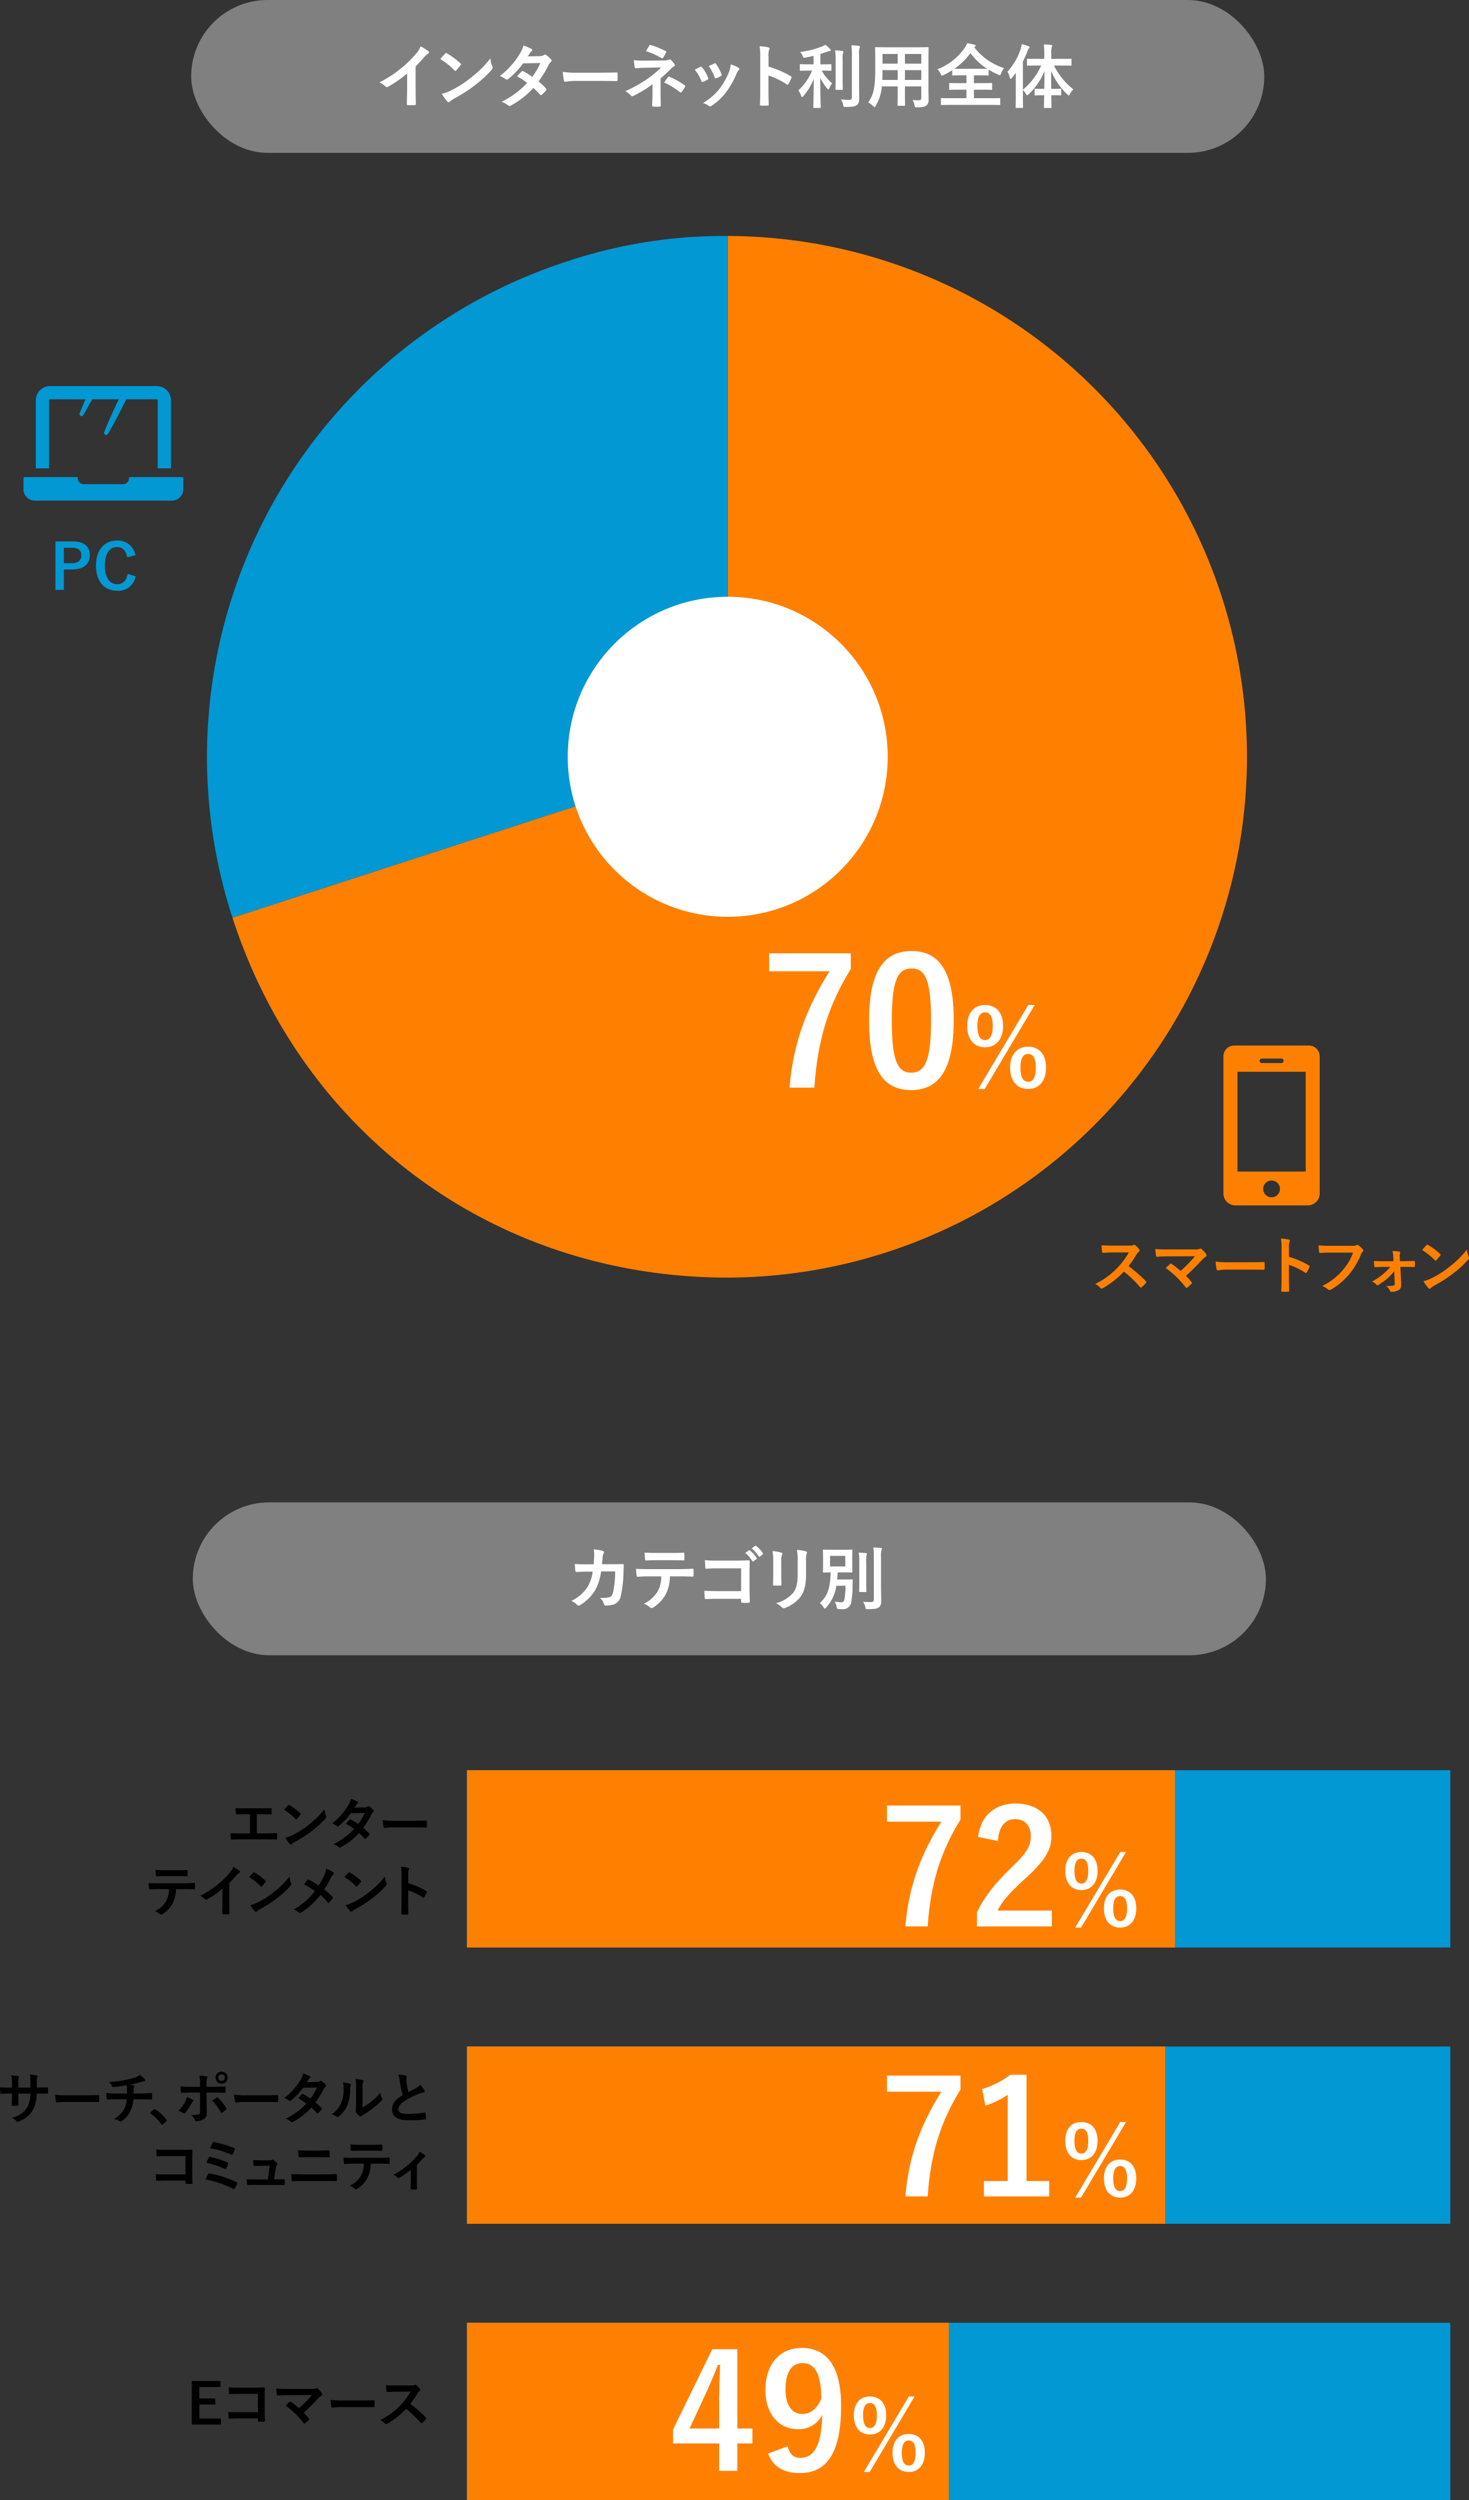 <svg id="レイヤー_1" data-name="レイヤー 1" xmlns="http://www.w3.org/2000/svg" viewBox="0 0 340.51 579.432"><rect x="0" y="0" width="340.51" height="579.432" fill="#333333" stroke="none"/><defs><style>.cls-1{fill:#0198d3;}.cls-2{fill:#ff8000;}.cls-3{fill:#fff;}.cls-4{fill:gray;}</style></defs><title>fig_graph001</title><path class="cls-1" d="M16.81,125.487c2.761,0,4.003,1.142,4.003,3.208s-1.431,3.294-4.118,3.294H14.802v4.71H12.851V125.487ZM14.802,130.53h1.835c1.488,0,2.211-.679,2.211-1.82,0-1.113-.65-1.763-2.139-1.763H14.802Z"/><path class="cls-1" d="M29.482,129.158c-.274-1.561-1.084-2.37-2.355-2.37-1.661,0-2.817,1.445-2.817,4.306,0,2.847,1.185,4.306,2.817,4.306,1.344,0,2.153-.766,2.471-2.399l1.836.564a4.008,4.008,0,0,1-4.321,3.338c-2.904,0-4.869-2.095-4.869-5.794,0-3.714,1.98-5.823,4.869-5.823a4.066,4.066,0,0,1,4.263,3.41Z"/><path d="M59.535,424.913h1.859c.87,0,1.741-.026,2.626-.053.143-.013.208.053.208.209.013.338.013.701,0,1.039,0,.17-.039.234-.195.234-.624-.025-1.781-.052-2.626-.052H56.181c-.533,0-1.378.039-2.392.052-.208.014-.234-.039-.274-.26a7.62,7.62,0,0,1-.091-1.223c.936.053,1.924.065,2.756.065h1.768V420.48H56.935c-.936,0-1.482.026-2.015.053-.156.013-.182-.078-.221-.273a7.131,7.131,0,0,1-.104-1.209,22.279,22.279,0,0,0,2.249.052h3.68c.793,0,1.508,0,2.275-.039.13-.013.169.065.169.208.014.325.014.689,0,1.014-.013.17-.039.248-.182.248-.871-.039-1.508-.053-2.236-.053H59.535Z"/><path d="M66.768,418.426a.243.243,0,0,1,.182-.104.345.345,0,0,1,.169.065,13.497,13.497,0,0,1,2.483,1.847c.078.077.117.129.117.182a.283.283,0,0,1-.078.169c-.195.26-.624.78-.807.975-.065.065-.103.104-.155.104s-.104-.039-.169-.104a13.809,13.809,0,0,0-2.652-2.119C66.144,419.089,66.52,418.686,66.768,418.426Zm1.131,6.851a19.221,19.221,0,0,0,3.744-2.418,19.585,19.585,0,0,0,3.562-3.535,5.768,5.768,0,0,0,.363,1.52.636.636,0,0,1,.065.247c0,.117-.065.221-.208.391a21.327,21.327,0,0,1-2.99,2.756,28.046,28.046,0,0,1-3.926,2.548,4.523,4.523,0,0,0-.871.598.36.36,0,0,1-.234.13.338.338,0,0,1-.221-.143,8.942,8.942,0,0,1-1.04-1.443A7.791,7.791,0,0,0,67.898,425.276Z"/><path d="M84.478,418.894a1.265,1.265,0,0,0,.715-.195.384.384,0,0,1,.221-.091.445.445,0,0,1,.234.104,4.177,4.177,0,0,1,.884.793.319.319,0,0,1,.104.234.33.33,0,0,1-.143.246,1.646,1.646,0,0,0-.39.494,20.211,20.211,0,0,1-1.911,3.146,11.552,11.552,0,0,1,1.404,1.312.26.26,0,0,1,.078.183.253.253,0,0,1-.078.169,8.075,8.075,0,0,1-.806.818.274.274,0,0,1-.156.065.23.23,0,0,1-.144-.078,14.332,14.332,0,0,0-1.261-1.261,15.839,15.839,0,0,1-4.147,3.25.698.698,0,0,1-.325.117.389.389,0,0,1-.246-.117,3.703,3.703,0,0,0-1.235-.663A15.759,15.759,0,0,0,82.061,423.9a10.857,10.857,0,0,0-1.872-1.223c.286-.312.559-.65.858-.923a.244.244,0,0,1,.169-.091.339.339,0,0,1,.13.052,13.068,13.068,0,0,1,1.677,1.04,12.555,12.555,0,0,0,1.521-2.574l-3.225.066a15.735,15.735,0,0,1-2.782,2.925.47.47,0,0,1-.26.117.297.297,0,0,1-.208-.092,5.438,5.438,0,0,0-1.092-.598,14.508,14.508,0,0,0,3.679-4.082,4.8,4.8,0,0,0,.702-1.599,8.154,8.154,0,0,1,1.522.637.228.228,0,0,1,.143.208.351.351,0,0,1-.156.26,1.062,1.062,0,0,0-.272.274c-.104.182-.183.311-.403.65Z"/><path d="M91.127,423.523a10.441,10.441,0,0,0-1.911.155c-.156,0-.261-.078-.3-.273a14.215,14.215,0,0,1-.194-1.573,16.72,16.72,0,0,0,2.808.155h4.186c.988,0,1.989-.025,2.99-.039.194-.013.233.026.233.183a9.468,9.468,0,0,1,0,1.222c0,.156-.052.209-.233.195-.976-.013-1.938-.025-2.9-.025Z"/><path d="M40.782,437.828a7.431,7.431,0,0,1-.767,3.315,6.556,6.556,0,0,1-2.288,2.457.804.804,0,0,1-.391.155.382.382,0,0,1-.272-.13,3.443,3.443,0,0,0-1.157-.689,5.771,5.771,0,0,0,2.587-2.313,5.513,5.513,0,0,0,.663-2.795h-2.47c-.65,0-1.287.038-1.95.077-.117.014-.156-.077-.169-.246a7.769,7.769,0,0,1-.104-1.248c.729.065,1.456.065,2.21.065h5.838c1.014,0,1.768-.025,2.535-.078.13,0,.143.078.143.26.013.17.013.832,0,1.002,0,.169-.078.221-.195.221-.676-.026-1.572-.052-2.47-.052Zm-2.574-3.017c-.598,0-1.118.026-1.846.053-.169,0-.208-.065-.222-.222-.038-.311-.052-.78-.091-1.248.91.052,1.573.065,2.158.065H41.12c.729,0,1.547-.014,2.197-.053.13,0,.156.078.156.248a5.91,5.91,0,0,1,0,.948c0,.183-.026.247-.169.247-.702-.025-1.47-.039-2.185-.039Z"/><path d="M53.15,440.714c0,.896.013,1.664.039,2.704.013.169-.052.222-.195.222a11.095,11.095,0,0,1-1.3,0c-.143,0-.195-.053-.183-.209.014-.935.053-1.781.053-2.665v-3.028a22.651,22.651,0,0,1-3.575,2.496.368.368,0,0,1-.195.052.362.362,0,0,1-.272-.13,4.899,4.899,0,0,0-1.118-.767,20.854,20.854,0,0,0,4.095-2.665,21.102,21.102,0,0,0,2.77-2.717,3.781,3.781,0,0,0,.818-1.339,11.442,11.442,0,0,1,1.443.91.229.229,0,0,1,.104.194.37.37,0,0,1-.183.286,4.298,4.298,0,0,0-.78.715,20.529,20.529,0,0,1-1.52,1.639Z"/><path d="M58.666,434.032a.243.243,0,0,1,.182-.104.346.346,0,0,1,.169.065A13.535,13.535,0,0,1,61.5,435.839c.078.078.117.13.117.182a.278.278,0,0,1-.078.169c-.195.261-.624.78-.807.976-.064.065-.103.103-.155.103s-.104-.039-.169-.103a13.773,13.773,0,0,0-2.652-2.119C58.042,434.695,58.419,434.292,58.666,434.032Zm1.131,6.851a19.321,19.321,0,0,0,3.744-2.418,19.554,19.554,0,0,0,3.562-3.536,5.784,5.784,0,0,0,.363,1.522.629.629,0,0,1,.065.246c0,.117-.065.222-.208.391a21.326,21.326,0,0,1-2.99,2.756,27.945,27.945,0,0,1-3.926,2.549,4.475,4.475,0,0,0-.871.598.359.359,0,0,1-.234.13.337.337,0,0,1-.221-.143,8.931,8.931,0,0,1-1.04-1.442A7.889,7.889,0,0,0,59.797,440.883Z"/><path d="M75.116,434.721a6.058,6.058,0,0,0,.493-1.599,6.348,6.348,0,0,1,1.639.818.273.273,0,0,1,.13.221.383.383,0,0,1-.143.287,2.84,2.84,0,0,0-.585.871,25.512,25.512,0,0,1-1.481,2.573,15.167,15.167,0,0,1,1.911,1.769.281.281,0,0,1,.078.182.345.345,0,0,1-.065.169c-.26.338-.52.624-.793.923a.2.2,0,0,1-.156.092c-.065,0-.117-.039-.182-.117a13.302,13.302,0,0,0-1.703-1.717,17.068,17.068,0,0,1-4.446,4.057.595.595,0,0,1-.299.103.363.363,0,0,1-.247-.091,3.798,3.798,0,0,0-1.17-.715,15.864,15.864,0,0,0,4.901-4.265,14.365,14.365,0,0,0-2.535-1.547c.377-.48.689-.884.857-1.065a.181.181,0,0,1,.13-.065.362.362,0,0,1,.156.053,19.523,19.523,0,0,1,2.263,1.364A15.44,15.44,0,0,0,75.116,434.721Z"/><path d="M80.762,434.032a.243.243,0,0,1,.182-.104.346.346,0,0,1,.169.065,13.535,13.535,0,0,1,2.483,1.846c.078.078.117.13.117.182a.278.278,0,0,1-.078.169c-.195.261-.624.78-.807.976-.064.065-.103.103-.155.103s-.104-.039-.169-.103a13.773,13.773,0,0,0-2.652-2.119C80.138,434.695,80.515,434.292,80.762,434.032Zm1.131,6.851a19.321,19.321,0,0,0,3.744-2.418,19.551,19.551,0,0,0,3.562-3.536,5.784,5.784,0,0,0,.363,1.522.629.629,0,0,1,.065.246c0,.117-.065.222-.208.391a21.326,21.326,0,0,1-2.99,2.756,27.945,27.945,0,0,1-3.926,2.549,4.475,4.475,0,0,0-.871.598.359.359,0,0,1-.234.13.337.337,0,0,1-.221-.143,8.931,8.931,0,0,1-1.04-1.442A7.889,7.889,0,0,0,81.893,440.883Z"/><path d="M94.624,436.463a18.316,18.316,0,0,1,4.134,1.768c.144.077.208.168.144.338a7.588,7.588,0,0,1-.56,1.131c-.052.091-.103.142-.169.142a.198.198,0,0,1-.143-.064,14.354,14.354,0,0,0-3.419-1.664v2.873c0,.845.025,1.611.052,2.548.013.155-.052.194-.234.194a8.496,8.496,0,0,1-1.157,0c-.182,0-.246-.039-.246-.194.038-.962.052-1.73.052-2.562v-6.396a9.943,9.943,0,0,0-.13-1.924,9.653,9.653,0,0,1,1.625.208c.182.039.247.117.247.222a.679.679,0,0,1-.104.299,3.392,3.392,0,0,0-.091,1.222Z"/><path d="M51.108,553.224H46.207v2.664h3.705V557.28H46.207v3.25h5.006v1.392H44.452V551.832h6.656Z"/><path d="M59.782,554.822H55.245a17.94,17.94,0,0,0-1.95.078c-.143,0-.194-.066-.194-.222-.039-.351-.065-.961-.065-1.391a18.582,18.582,0,0,0,2.171.091h3.861c.676,0,1.365-.025,2.054-.052.208,0,.273.052.261.221,0,.69-.026,1.365-.026,2.055V558.71c0,.948.039,1.988.052,2.353,0,.13-.052.169-.233.183a8.604,8.604,0,0,1-1.145,0c-.208-.014-.247-.026-.247-.222v-.52H55.31c-.819,0-1.509.039-2.133.053-.116,0-.169-.053-.182-.195a12.308,12.308,0,0,1-.065-1.351c.61.039,1.364.064,2.392.064h4.459Z"/><path d="M72.189,553.665a2.388,2.388,0,0,0,1.079-.117.387.387,0,0,1,.183-.064.324.324,0,0,1,.221.103,5.98,5.98,0,0,1,.935,1.04.551.551,0,0,1,.104.286.322.322,0,0,1-.169.273,3.828,3.828,0,0,0-.624.494,46.845,46.845,0,0,1-3.497,3.484,13.91,13.91,0,0,1,1.144,1.299.296.296,0,0,1,.092.195.31.31,0,0,1-.117.208,9.509,9.509,0,0,1-.846.767.34.34,0,0,1-.169.065c-.052,0-.103-.038-.155-.116a19.512,19.512,0,0,0-4.174-4.044c.26-.247.702-.663.936-.87a.273.273,0,0,1,.143-.065.395.395,0,0,1,.183.091,20.354,20.354,0,0,1,1.846,1.456,29.163,29.163,0,0,0,3.003-3.068l-5.473.026c-.755,0-1.717.025-2.419.091-.169,0-.208-.078-.233-.233a12.022,12.022,0,0,1-.156-1.392c.884.091,1.938.091,2.834.091Z"/><path d="M79.006,557.878a10.442,10.442,0,0,0-1.911.155c-.156,0-.261-.078-.3-.273a14.215,14.215,0,0,1-.194-1.573,16.732,16.732,0,0,0,2.808.155h4.186c.988,0,1.989-.025,2.99-.039.194-.013.233.026.233.183a9.468,9.468,0,0,1,0,1.222c0,.156-.052.209-.233.195-.976-.013-1.938-.025-2.9-.025Z"/><path d="M95.248,552.86a1.907,1.907,0,0,0,.897-.117.215.215,0,0,1,.143-.052.427.427,0,0,1,.221.103,4.736,4.736,0,0,1,.846.91.346.346,0,0,1,.064.169.36.36,0,0,1-.169.261,2.37,2.37,0,0,0-.48.571,20.518,20.518,0,0,1-1.664,2.431,30.667,30.667,0,0,1,3.601,3.147.298.298,0,0,1,.104.182.32.32,0,0,1-.092.195,6.982,6.982,0,0,1-.87.885.228.228,0,0,1-.156.078.267.267,0,0,1-.183-.104,23.571,23.571,0,0,0-3.38-3.224,18.719,18.719,0,0,1-4.368,3.432.828.828,0,0,1-.299.103.289.289,0,0,1-.221-.117,3.568,3.568,0,0,0-1.093-.845,16.233,16.233,0,0,0,7.02-6.578l-3.353.013c-.677,0-1.353.026-2.055.078-.103.014-.143-.078-.169-.221a7.615,7.615,0,0,1-.117-1.351c.702.052,1.353.052,2.197.052Z"/><path d="M8.983,483.827c.637,0,1.365-.013,1.963-.039.156-.013.169.065.182.209a6.661,6.661,0,0,1,0,1.026c-.013.169-.039.222-.221.208-.442,0-1.235-.013-1.872-.013H8.502a7.728,7.728,0,0,1-1.001,4.004,6.119,6.119,0,0,1-3.068,2.418,1.084,1.084,0,0,1-.363.117c-.078,0-.143-.039-.247-.144a3.022,3.022,0,0,0-1.079-.779,5.648,5.648,0,0,0,3.51-2.301,6.299,6.299,0,0,0,.768-3.315H4.251v.468c0,.768,0,1.469.039,2.158.013.143-.078.169-.221.182a7.902,7.902,0,0,1-1.118,0c-.169-.013-.247-.039-.234-.182.039-.676.065-1.312.065-2.132v-.494H2.392c-.702,0-1.741.039-2.144.065-.104,0-.144-.078-.156-.248A11.576,11.576,0,0,1,0,483.776c.546.039,1.391.065,2.392.065h.391v-.949a9.042,9.042,0,0,0-.156-1.911,12.684,12.684,0,0,1,1.586.208c.144.025.195.091.195.182a.878.878,0,0,1-.078.273,3.266,3.266,0,0,0-.091,1.248v.949H7.033l.013-1.274a8.542,8.542,0,0,0-.117-1.781,11.879,11.879,0,0,1,1.522.222c.182.039.234.103.234.207a.695.695,0,0,1-.053.234,3.591,3.591,0,0,0-.103,1.145v1.234Z"/><path d="M15.177,487.155a10.376,10.376,0,0,0-1.911.156c-.156,0-.261-.078-.299-.273a13.903,13.903,0,0,1-.195-1.572,16.705,16.705,0,0,0,2.808.156h4.186c.988,0,1.989-.026,2.99-.039.195-.014.233.025.233.182a9.484,9.484,0,0,1,0,1.223c0,.155-.052.207-.233.194-.976-.013-1.938-.026-2.9-.026Z"/><path d="M29.442,485.206c0-.416-.014-.936-.026-1.313-.013-.169-.025-.338-.064-.599a29.227,29.227,0,0,1-3.082.416c-.194.026-.272-.143-.324-.285a3.544,3.544,0,0,0-.663-.897,24.556,24.556,0,0,0,3.861-.481,16.12,16.12,0,0,0,2.144-.559,3.716,3.716,0,0,0,1.118-.585,6.333,6.333,0,0,1,1.067.91.508.508,0,0,1,.169.364c0,.143-.13.169-.338.182-.273.039-.547.156-.819.221-.793.222-1.586.416-2.353.572a3.916,3.916,0,0,1,.846.169.193.193,0,0,1,.169.183.649.649,0,0,1-.078.221,1.252,1.252,0,0,0-.091.441c-.014.287-.014.586-.014,1.027h1.612c.819,0,1.924-.064,2.509-.091.131,0,.131.066.143.208a9.464,9.464,0,0,1,0,1.04c-.013.183-.013.234-.169.234-.819-.026-1.573-.039-2.522-.039H30.938a7.054,7.054,0,0,1-.65,2.612A6.173,6.173,0,0,1,28.22,491.589a.401.401,0,0,1-.221.091.499.499,0,0,1-.234-.078,5.295,5.295,0,0,0-1.378-.493,5.76,5.76,0,0,0,2.432-2.406,5.371,5.371,0,0,0,.572-2.157H27.076c-.468,0-1.43,0-2.067.052-.169.013-.208-.091-.247-.299a5.795,5.795,0,0,1-.13-1.184c.923.078,1.885.092,2.522.092Z"/><path d="M35.621,488.911a.276.276,0,0,1,.195-.104.261.261,0,0,1,.169.078,9.687,9.687,0,0,1,2.587,2.379c.078.104.091.144.091.195,0,.065-.025.117-.13.208l-.793.676c-.091.078-.142.117-.182.117-.065,0-.117-.026-.183-.13a9.684,9.684,0,0,0-2.457-2.483c-.077-.052-.116-.091-.116-.13s.025-.078.091-.156Z"/><path d="M44.645,486.61c.208.144.286.274.052.455a1.222,1.222,0,0,0-.324.442,9.995,9.995,0,0,1-1.443,2.171c-.156.169-.26.208-.455.078a3.784,3.784,0,0,0-1.105-.546,8.647,8.647,0,0,0,1.573-2.146,2.879,2.879,0,0,0,.351-1.053A6.067,6.067,0,0,1,44.645,486.61Zm1.73-3.575a10.006,10.006,0,0,0-.144-2.002c.611.053,1.287.131,1.612.195.26.052.286.182.156.429a3.023,3.023,0,0,0-.13,1.3v.69h1.599c1.131,0,2.016-.052,2.652-.078.117-.013.169.066.169.208a9.016,9.016,0,0,1-.013,1.015c-.014.168-.053.26-.183.246-.806-.025-1.794-.065-2.678-.065H47.883l.013,2.626c0,.689.026,1.248.026,2.263a1.352,1.352,0,0,1-.768,1.338,4.038,4.038,0,0,1-1.664.43c-.155,0-.233-.078-.311-.273a3.038,3.038,0,0,0-.871-1.17,6.459,6.459,0,0,0,1.769-.156c.208-.091.299-.233.299-.571v-4.485H44.334c-.741,0-1.639.039-2.249.091-.117,0-.169-.104-.169-.26-.014-.234-.053-.819-.053-1.248.988.078,1.781.091,2.444.091H46.375Zm3.822,3.107a.225.225,0,0,1,.363.052,9.995,9.995,0,0,1,1.859,2.38c.117.194.078.285-.064.402a7.325,7.325,0,0,1-.871.65c-.144.091-.208.117-.3-.053a12.585,12.585,0,0,0-1.976-2.729C49.56,486.584,49.898,486.363,50.197,486.142Zm2.574-4.615a1.404,1.404,0,0,1-2.809,0,1.371,1.371,0,0,1,1.404-1.391A1.388,1.388,0,0,1,52.772,481.526Zm-2.172,0a.767.767,0,1,0,.768-.767A.745.745,0,0,0,50.6,481.526Z"/><path d="M56.663,487.155a10.374,10.374,0,0,0-1.911.156c-.156,0-.261-.078-.299-.273a13.927,13.927,0,0,1-.195-1.572,16.705,16.705,0,0,0,2.808.156H61.252c.988,0,1.989-.026,2.99-.039.195-.014.233.025.233.182a9.448,9.448,0,0,1,0,1.223c0,.155-.052.207-.233.194-.976-.013-1.938-.026-2.899-.026Z"/><path d="M73.412,482.527a1.274,1.274,0,0,0,.715-.194.379.379,0,0,1,.221-.092.444.444,0,0,1,.234.104,4.177,4.177,0,0,1,.884.793.317.317,0,0,1,.104.233.335.335,0,0,1-.143.248,1.615,1.615,0,0,0-.39.493A20.254,20.254,0,0,1,73.126,487.26a11.47,11.47,0,0,1,1.404,1.313.256.256,0,0,1,.078.182.253.253,0,0,1-.078.169,8.179,8.179,0,0,1-.806.819.272.272,0,0,1-.156.065.225.225,0,0,1-.144-.078,14.47,14.47,0,0,0-1.261-1.261,15.818,15.818,0,0,1-4.147,3.25.699.699,0,0,1-.325.117.39.39,0,0,1-.246-.117,3.703,3.703,0,0,0-1.235-.663,15.764,15.764,0,0,0,4.784-3.523,10.911,10.911,0,0,0-1.872-1.222c.286-.311.559-.649.858-.923a.245.245,0,0,1,.169-.091.357.357,0,0,1,.13.052,12.967,12.967,0,0,1,1.677,1.04,12.528,12.528,0,0,0,1.521-2.574l-3.225.065a15.701,15.701,0,0,1-2.782,2.925.463.463,0,0,1-.26.117.3.3,0,0,1-.208-.091,5.439,5.439,0,0,0-1.092-.599,14.495,14.495,0,0,0,3.679-4.082,4.8,4.8,0,0,0,.702-1.599,8.228,8.228,0,0,1,1.522.637.228.228,0,0,1,.143.208.351.351,0,0,1-.156.26,1.077,1.077,0,0,0-.273.274c-.104.182-.183.311-.403.649Z"/><path d="M81.151,482.931c.221.065.247.221.169.402a1.873,1.873,0,0,0-.156.885,9.747,9.747,0,0,1-.702,3.822,6.695,6.695,0,0,1-1.846,2.443.59.59,0,0,1-.338.17.44.44,0,0,1-.247-.104,4.623,4.623,0,0,0-1.105-.546,6.459,6.459,0,0,0,2.158-2.587,8.465,8.465,0,0,0,.546-3.68,3.482,3.482,0,0,0-.13-1.092A10.557,10.557,0,0,1,81.151,482.931Zm2.886,5.499a13.208,13.208,0,0,0,1.846-1.209,12.478,12.478,0,0,0,2.275-2.21,3.745,3.745,0,0,0,.403,1.312.651.651,0,0,1,.078.222c0,.091-.052.182-.195.325a16.639,16.639,0,0,1-1.924,1.703,21.672,21.672,0,0,1-2.314,1.56c-.233.156-.26.183-.377.272a.411.411,0,0,1-.26.104.553.553,0,0,1-.273-.104,3.699,3.699,0,0,1-.779-.793.514.514,0,0,1-.117-.273.398.398,0,0,1,.052-.195c.091-.169.078-.325.078-.987v-4.069a10.394,10.394,0,0,0-.13-2.263,12.467,12.467,0,0,1,1.625.273c.169.039.233.117.233.221a.838.838,0,0,1-.103.325,3.592,3.592,0,0,0-.117,1.443Z"/><path d="M94.038,481.02c.156.039.234.104.234.208,0,.182-.091.364-.091.546,0,.26.039.572.065.871a18.36,18.36,0,0,0,.416,2.236c.65-.351,1.118-.599,1.847-.988a3.212,3.212,0,0,0,.896-.702,6.72,6.72,0,0,1,.949,1.223.528.528,0,0,1,.091.272c0,.13-.078.234-.26.26a6.262,6.262,0,0,0-1.248.391,18.049,18.049,0,0,0-3.056,1.52c-1.131.741-1.533,1.353-1.533,1.963,0,.768.571,1.093,2.066,1.093a22.648,22.648,0,0,0,3.966-.3c.142-.025.208,0,.233.156a11.223,11.223,0,0,1,.13,1.209c.014.144-.078.208-.233.221a27.739,27.739,0,0,1-3.874.195c-2.457,0-3.758-.806-3.758-2.496,0-1.443.949-2.392,2.471-3.353a19.699,19.699,0,0,1-.677-3.172,5.812,5.812,0,0,0-.338-1.509A7.509,7.509,0,0,1,94.038,481.02Z"/><path d="M42.992,499.706H38.455a17.971,17.971,0,0,0-1.95.078c-.143,0-.194-.064-.194-.221-.039-.351-.065-.962-.065-1.391a18.584,18.584,0,0,0,2.171.091h3.861c.676,0,1.365-.026,2.054-.052.208,0,.273.052.261.221,0,.689-.026,1.365-.026,2.054v3.107c0,.949.039,1.989.052,2.353,0,.131-.052.17-.233.183a8.311,8.311,0,0,1-1.145,0c-.208-.013-.247-.026-.247-.222v-.519H38.52c-.819,0-1.509.039-2.133.052-.116,0-.169-.052-.182-.194a12.293,12.293,0,0,1-.066-1.353c.611.039,1.365.066,2.393.066h4.459Z"/><path d="M48.236,503.905A.288.288,0,0,1,48.6,503.75a22.135,22.135,0,0,1,6.228,2.028.228.228,0,0,1,.13.351,10.2,10.2,0,0,1-.52,1.065c-.065.104-.117.156-.195.156a.383.383,0,0,1-.182-.065,23.668,23.668,0,0,0-6.423-2.158A13.173,13.173,0,0,1,48.236,503.905Zm.169-3.874c.064-.143.143-.182.338-.13a20.207,20.207,0,0,1,3.965,1.262c.208.091.234.182.169.377a8.312,8.312,0,0,1-.429,1c-.065.117-.117.17-.183.17a.317.317,0,0,1-.169-.053,19.186,19.186,0,0,0-4.251-1.391A12.596,12.596,0,0,1,48.405,500.031Zm.857-3.393c.104-.208.169-.208.352-.169a23.915,23.915,0,0,1,4.628,1.365c.208.091.234.155.156.324a10.908,10.908,0,0,1-.455,1.131c-.066.156-.183.156-.312.092a21.24,21.24,0,0,0-4.914-1.495C48.873,497.51,49.159,496.847,49.263,496.639Z"/><path d="M64.127,505.102c.52,0,1.092-.013,1.586-.013.221-.014.273.025.285.234a8.153,8.153,0,0,1,0,.818c-.013.247-.052.26-.246.26-.586,0-1.209-.013-1.808-.013H59.16c-.533,0-1.04,0-1.677.026-.144,0-.195-.065-.222-.26a6.701,6.701,0,0,1-.064-1.093c.741.052,1.222.052,1.872.052H62.085l.442-3.158H60.435c-.507,0-1.093.025-1.431.039-.155.013-.208-.026-.233-.248-.039-.272-.065-.688-.091-1.117.871.039,1.261.065,1.807.065H62.28a1.584,1.584,0,0,0,.768-.117.24.24,0,0,1,.142-.052.412.412,0,0,1,.195.078,4.511,4.511,0,0,1,.793.715.292.292,0,0,1,0,.468,1.038,1.038,0,0,0-.261.65l-.402,2.665Z"/><path d="M70.176,505.479c-.846,0-1.703.013-2.341.065-.13,0-.169-.078-.194-.247-.053-.299-.078-.741-.117-1.431.936.065,1.872.078,2.691.078h4.732c1.443,0,2.327-.039,2.925-.065.17,0,.209.065.209.234a8.402,8.402,0,0,1,0,1.131c0,.194-.026.272-.195.272-.624-.026-1.963-.039-2.848-.039Zm1.195-5.524c-.818,0-1.391.025-1.989.052-.13,0-.169-.078-.182-.273a8.712,8.712,0,0,1-.078-1.378c.819.064,1.431.078,2.21.078h2.574c1.001,0,1.781-.039,2.34-.065.104,0,.143.065.143.222a8.451,8.451,0,0,1,0,1.156c-.013.183-.039.248-.169.248-.611-.026-1.443-.039-2.275-.039Z"/><path d="M85.936,501.462a7.426,7.426,0,0,1-.767,3.314,6.548,6.548,0,0,1-2.288,2.457.788.788,0,0,1-.391.156.382.382,0,0,1-.272-.13,3.41,3.41,0,0,0-1.157-.688,5.772,5.772,0,0,0,2.587-2.314,5.516,5.516,0,0,0,.663-2.795h-2.47c-.65,0-1.287.039-1.95.078-.117.013-.156-.078-.169-.248a7.752,7.752,0,0,1-.104-1.248c.729.065,1.456.065,2.21.065H87.666c1.014,0,1.768-.026,2.535-.078.13,0,.143.078.143.261.013.168.013.832,0,1,0,.17-.078.222-.195.222-.676-.026-1.572-.052-2.47-.052Zm-2.574-3.017c-.598,0-1.118.026-1.846.052-.169,0-.208-.064-.222-.221-.038-.312-.052-.779-.091-1.248.91.053,1.573.065,2.158.065h2.912c.729,0,1.547-.013,2.197-.052.13,0,.156.077.156.246a5.921,5.921,0,0,1,0,.949c0,.182-.026.247-.169.247-.702-.026-1.47-.039-2.185-.039Z"/><path d="M96.626,505.075c0,.625.026,1.457.039,2.119.013.156-.065.222-.221.234a7.046,7.046,0,0,1-1.054,0c-.143-.013-.221-.078-.208-.234.014-.74.039-1.391.039-2.08v-2.223a17.353,17.353,0,0,1-2.69,1.872.286.286,0,0,1-.169.052.361.361,0,0,1-.261-.13,2.261,2.261,0,0,0-.936-.649,18.498,18.498,0,0,0,5.394-4.226,3.632,3.632,0,0,0,.69-1.118,10.57,10.57,0,0,1,1.196.78.359.359,0,0,1,.143.233.297.297,0,0,1-.194.248,3.219,3.219,0,0,0-.586.532c-.338.39-.728.819-1.183,1.261Z"/><path class="cls-2" d="M261.758,288.678a2.117,2.117,0,0,0,.996-.13.245.245,0,0,1,.16-.058.471.471,0,0,1,.244.116,5.257,5.257,0,0,1,.94,1.011.39.39,0,0,1,.072.188.396.396,0,0,1-.188.289,2.675,2.675,0,0,0-.535.636,22.774,22.774,0,0,1-1.85,2.702,33.925,33.925,0,0,1,4.004,3.497.328.328,0,0,1,.115.203.359.359,0,0,1-.102.217,7.841,7.841,0,0,1-.969.982.247.247,0,0,1-.172.086.297.297,0,0,1-.203-.115,26.278,26.278,0,0,0-3.758-3.584,20.816,20.816,0,0,1-4.854,3.816.927.927,0,0,1-.334.115.321.321,0,0,1-.244-.13,3.974,3.974,0,0,0-1.215-.939,18.037,18.037,0,0,0,7.803-7.312l-3.728.015c-.75,0-1.502.029-2.281.087-.117.014-.16-.087-.19-.246a8.425,8.425,0,0,1-.129-1.503c.779.058,1.502.058,2.441.058Z"/><path class="cls-2" d="M276.871,289.574a2.662,2.662,0,0,0,1.199-.13.424.424,0,0,1,.203-.072.354.354,0,0,1,.244.115,6.658,6.658,0,0,1,1.041,1.156.611.611,0,0,1,.115.317.356.356,0,0,1-.188.304,4.326,4.326,0,0,0-.693.549,51.509,51.509,0,0,1-3.887,3.873,15.446,15.446,0,0,1,1.272,1.445.326.326,0,0,1,.102.217.35.35,0,0,1-.131.231,10.627,10.627,0,0,1-.939.853.375.375,0,0,1-.188.072c-.059,0-.115-.043-.174-.13a21.622,21.622,0,0,0-4.639-4.494c.289-.274.781-.736,1.041-.968a.305.305,0,0,1,.158-.072.426.426,0,0,1,.203.101,22.655,22.655,0,0,1,2.053,1.619,32.659,32.659,0,0,0,3.338-3.41l-6.084.028c-.838,0-1.908.029-2.688.102-.188,0-.233-.087-.26-.26a13.131,13.131,0,0,1-.174-1.546c.982.102,2.152.102,3.15.102Z"/><path class="cls-2" d="M284.443,294.256a11.579,11.579,0,0,0-2.123.173c-.174,0-.289-.086-.332-.303a15.394,15.394,0,0,1-.217-1.748,18.541,18.541,0,0,0,3.121.173h4.652c1.098,0,2.211-.029,3.324-.043.217-.014.26.029.26.203a10.507,10.507,0,0,1,0,1.358c0,.173-.059.232-.26.216-1.084-.014-2.154-.028-3.223-.028Z"/><path class="cls-2" d="M298.777,291.294a20.337,20.337,0,0,1,4.596,1.965c.158.087.231.188.158.376a8.369,8.369,0,0,1-.621,1.257c-.057.102-.115.159-.188.159a.22.22,0,0,1-.158-.072,16.029,16.029,0,0,0-3.801-1.85v3.193c0,.94.029,1.792.059,2.832.014.174-.059.217-.262.217a9.405,9.405,0,0,1-1.285,0c-.203,0-.275-.043-.275-.217.045-1.069.059-1.922.059-2.847v-7.109a10.999,10.999,0,0,0-.144-2.139,10.694,10.694,0,0,1,1.807.232c.201.043.273.13.273.246a.761.761,0,0,1-.115.333,3.745,3.745,0,0,0-.102,1.358Z"/><path class="cls-2" d="M308.416,290.311c-.939,0-1.762.043-2.383.072-.189.014-.246-.086-.275-.289-.043-.289-.102-1.04-.131-1.46a25.283,25.283,0,0,0,2.775.101h5.158a1.385,1.385,0,0,0,.795-.144.402.402,0,0,1,.217-.058.715.715,0,0,1,.275.072,4.493,4.493,0,0,1,1.055.954.364.364,0,0,1,.102.246.492.492,0,0,1-.203.361,1.712,1.712,0,0,0-.332.563,17.032,17.032,0,0,1-2.805,4.697,16.158,16.158,0,0,1-4.104,3.438.693.693,0,0,1-.389.13.505.505,0,0,1-.361-.158,4.322,4.322,0,0,0-1.344-.795,13.966,13.966,0,0,0,4.725-3.613,12.153,12.153,0,0,0,2.441-4.118Z"/><path class="cls-2" d="M323.17,294.603a11.141,11.141,0,0,1-1.445,1.59,17.507,17.507,0,0,1-2.211,1.604.499.499,0,0,1-.246.087c-.072,0-.143-.043-.231-.145a2.312,2.312,0,0,0-1.041-.708,13.486,13.486,0,0,0,2.689-1.82,11.755,11.755,0,0,0,1.574-1.59h-1.662c-.608,0-1.199.043-1.82.058-.115.015-.203-.072-.217-.231-.043-.318-.072-.694-.102-1.2.881.058,1.387.058,2.096.058h2.457l-.045-.954a7.663,7.663,0,0,0-.201-1.416,14.076,14.076,0,0,1,1.574.13c.217.029.262.188.19.361a1.839,1.839,0,0,0-.072.838l.043,1.026h1.012c.723,0,1.588-.044,2.195-.044.174-.014.246.044.246.188.014.333.014.679,0,1.012,0,.13-.086.216-.246.202-.549,0-1.301-.029-2.152-.029h-.953l.188,4.031c.027.752-.174,1.099-.578,1.33a3.302,3.302,0,0,1-1.59.434c-.246,0-.348-.072-.42-.246a2.403,2.403,0,0,0-.924-1.098,10.39,10.39,0,0,0,1.734-.116.313.313,0,0,0,.289-.347Z"/><path class="cls-2" d="M330.656,288.592a.268.268,0,0,1,.201-.116.384.384,0,0,1,.188.072,15.001,15.001,0,0,1,2.76,2.052c.088.086.131.144.131.202a.316.316,0,0,1-.086.188c-.217.289-.695.867-.896,1.084-.072.072-.115.115-.174.115-.057,0-.115-.043-.188-.115a15.316,15.316,0,0,0-2.947-2.356C329.961,289.328,330.381,288.88,330.656,288.592Zm1.256,7.614a21.373,21.373,0,0,0,4.162-2.687,21.691,21.691,0,0,0,3.959-3.931,6.517,6.517,0,0,0,.404,1.691.711.711,0,0,1,.072.274c0,.13-.072.246-.231.434a23.569,23.569,0,0,1-3.324,3.063,31.023,31.023,0,0,1-4.363,2.832,4.96,4.96,0,0,0-.969.665.402.402,0,0,1-.26.144.38.38,0,0,1-.246-.159,10.081,10.081,0,0,1-1.156-1.605A8.654,8.654,0,0,0,331.912,296.206Z"/><rect class="cls-1" x="108.239" y="410.276" width="227.945" height="41.085"/><rect class="cls-2" x="108.239" y="410.276" width="164.12" height="41.085"/><rect class="cls-1" x="108.239" y="474.312" width="227.945" height="41.085"/><rect class="cls-2" x="108.239" y="474.312" width="161.841" height="41.085"/><rect class="cls-1" x="108.239" y="538.347" width="227.945" height="41.085"/><rect class="cls-2" x="108.239" y="538.347" width="111.693" height="41.085"/><path class="cls-3" d="M222.636,421.73c-4.663,7.525-6.938,14.868-7.6,24.744h-5.177c.808-9.803,3.855-17.072,8.334-24.268H205.601v-3.744h17.035Z"/><path class="cls-3" d="M226.714,425.731c.625-5.029,4.039-7.746,8.628-7.746,5.029,0,8.37,2.717,8.37,7.562,0,3.121-1.358,5.471-5.653,9.472-3.854,3.451-5.69,5.508-6.828,7.783h12.592v3.672H226.457v-3.268c1.652-3.451,4.002-6.535,8.004-10.39,3.671-3.524,4.479-4.993,4.479-7.306,0-2.46-1.432-3.892-3.671-3.892-2.313,0-3.745,1.726-3.965,5.066Z"/><path class="cls-3" d="M254.418,433.599c0,2.861-1.531,4.459-3.772,4.459-2.219,0-3.728-1.598-3.728-4.438,0-2.861,1.509-4.393,3.728-4.393C252.887,429.228,254.418,430.736,254.418,433.599Zm-5.369.021c0,1.931.532,2.93,1.598,2.93s1.619-.999,1.619-2.93c0-1.907-.532-2.861-1.619-2.861Q249.048,430.759,249.049,433.62ZM250.58,446.755h-1.353l10.449-17.527h1.331Zm12.801-4.459c0,2.861-1.53,4.459-3.727,4.459-2.264,0-3.772-1.598-3.772-4.459,0-2.84,1.509-4.371,3.772-4.371C261.851,437.925,263.381,439.434,263.381,442.296Zm-5.347.021c0,1.931.532,2.929,1.62,2.929,1.042,0,1.597-.998,1.597-2.929,0-1.908-.532-2.884-1.597-2.884C258.566,439.434,258.034,440.409,258.034,442.317Z"/><path class="cls-3" d="M222.636,484.31c-4.663,7.526-6.938,14.869-7.6,24.744h-5.177c.808-9.802,3.855-17.071,8.334-24.267H205.601v-3.745h17.035Z"/><path class="cls-3" d="M237.948,505.493h5.25v3.561H228.072v-3.561H233.58V485.521a20.598,20.598,0,0,1-5.177,2.497l-.734-3.854a20.722,20.722,0,0,0,6.535-3.305h3.744Z"/><path class="cls-3" d="M254.418,496.179c0,2.862-1.531,4.46-3.772,4.46-2.219,0-3.728-1.598-3.728-4.438,0-2.862,1.509-4.393,3.728-4.393C252.887,491.809,254.418,493.317,254.418,496.179Zm-5.369.022c0,1.931.532,2.929,1.598,2.929s1.619-.998,1.619-2.929c0-1.908-.532-2.862-1.619-2.862Q249.048,493.339,249.049,496.201Zm1.531,13.134h-1.353l10.449-17.526h1.331Zm12.801-4.459c0,2.862-1.53,4.459-3.727,4.459-2.264,0-3.772-1.597-3.772-4.459,0-2.84,1.509-4.371,3.772-4.371C261.851,500.505,263.381,502.014,263.381,504.876Zm-5.347.022c0,1.93.532,2.929,1.62,2.929,1.042,0,1.597-.999,1.597-2.929,0-1.908-.532-2.885-1.597-2.885C258.566,502.014,258.034,502.99,258.034,504.899Z"/><path class="cls-3" d="M170.918,562.851h3.487v3.451H170.918v6.352h-4.222v-6.352H156.013v-3.23l9.104-18.613h5.801Zm-4.222-6.168c0-2.974.109-5.764.22-8.59h-.514c-.918,2.423-1.982,4.883-3.121,7.342l-3.45,7.416h6.865Z"/><path class="cls-3" d="M182.56,566.963c.514,1.872,1.395,2.68,2.937,2.68,3.121,0,4.92-2.643,5.104-9.985a6.026,6.026,0,0,1-5.728,3.34c-4.259,0-7.452-3.487-7.452-9.031,0-6.057,3.304-9.802,8.443-9.802,5.544,0,9.105,4.002,9.105,13.437,0,11.197-3.525,15.566-9.546,15.566-3.818,0-6.241-1.505-7.379-4.516Zm3.487-19.274c-2.717,0-3.965,2.35-3.965,6.168,0,3.561,1.505,5.617,3.854,5.617,2.02,0,3.451-1.249,4.442-3.525C190.343,550.479,189.058,547.689,186.047,547.689Z"/><path class="cls-3" d="M205.417,559.779c0,2.861-1.531,4.459-3.772,4.459-2.219,0-3.728-1.598-3.728-4.438,0-2.861,1.509-4.393,3.728-4.393C203.886,555.407,205.417,556.916,205.417,559.779Zm-5.369.021c0,1.931.532,2.93,1.598,2.93s1.619-.999,1.619-2.93c0-1.907-.532-2.861-1.619-2.861Q200.047,556.939,200.048,559.8Zm1.531,13.135h-1.353l10.449-17.527h1.331Zm12.801-4.459c0,2.861-1.53,4.459-3.727,4.459-2.264,0-3.772-1.598-3.772-4.459,0-2.84,1.509-4.371,3.772-4.371C212.85,564.105,214.38,565.613,214.38,568.476Zm-5.347.021c0,1.931.532,2.929,1.62,2.929,1.042,0,1.597-.998,1.597-2.929,0-1.908-.532-2.884-1.597-2.884C209.565,565.613,209.033,566.589,209.033,568.497Z"/><rect class="cls-4" x="44.691" y="348.202" width="248.741" height="35.427" rx="17.713"/><path class="cls-3" d="M137.616,362.55c.065-.791.098-1.308.113-2.18a6.15,6.15,0,0,0-.113-1.275,12.635,12.635,0,0,1,2.099.339.335.335,0,0,1,.275.339.73.73,0,0,1-.081.307,1.504,1.504,0,0,0-.21.76c-.049.516-.064.903-.145,1.694h2.454c.742,0,1.501-.032,2.244-.032.258,0,.339.049.339.227,0,.209-.032.856-.064,1.711a27.522,27.522,0,0,1-.598,5.312,2.572,2.572,0,0,1-1.905,2.179,6.779,6.779,0,0,1-1.63.178.393.393,0,0,1-.388-.322,3.378,3.378,0,0,0-.937-1.47,6.552,6.552,0,0,0,2.195-.145c.437-.144.646-.403.84-1.129a22.624,22.624,0,0,0,.484-4.844h-3.261a12.004,12.004,0,0,1-1.438,4.472,10.388,10.388,0,0,1-3.422,3.325.734.734,0,0,1-.371.13.415.415,0,0,1-.307-.161,4.118,4.118,0,0,0-1.356-.936,8.994,8.994,0,0,0,3.794-3.294,9.417,9.417,0,0,0,1.162-3.486h-1.453c-.791,0-1.565.032-2.324.08-.162.017-.227-.08-.242-.275-.065-.388-.098-.969-.13-1.565,1.018.065,1.744.065,2.681.065Z"/><path class="cls-3" d="M155.284,365.343a9.214,9.214,0,0,1-.952,4.116,8.133,8.133,0,0,1-2.841,3.052.992.992,0,0,1-.484.193.48.48,0,0,1-.34-.161,4.242,4.242,0,0,0-1.437-.856,7.17,7.17,0,0,0,3.213-2.873,6.853,6.853,0,0,0,.823-3.471h-3.067c-.807,0-1.599.048-2.422.097-.144.017-.193-.097-.21-.307a9.787,9.787,0,0,1-.129-1.55c.904.08,1.809.08,2.745.08h7.248c1.26,0,2.195-.031,3.148-.097.161,0,.178.097.178.323.016.21.016,1.033,0,1.243,0,.21-.098.274-.242.274-.84-.032-1.954-.065-3.067-.065Zm-3.196-3.746c-.742,0-1.388.033-2.292.065-.21,0-.259-.08-.274-.273-.049-.388-.065-.969-.113-1.551,1.13.065,1.953.081,2.68.081h3.616c.904,0,1.921-.016,2.728-.064.161,0,.193.097.193.307a7.203,7.203,0,0,1,0,1.179c0,.227-.032.307-.21.307-.871-.032-1.824-.049-2.712-.049Z"/><path class="cls-3" d="M171.789,363.486h-5.635a22.171,22.171,0,0,0-2.421.098c-.178,0-.242-.081-.242-.274-.049-.437-.081-1.194-.081-1.728a23.124,23.124,0,0,0,2.696.113H170.9c.84,0,1.695-.033,2.551-.065.259,0,.34.065.323.274,0,.856-.032,1.695-.032,2.551v3.859c0,1.178.049,2.47.064,2.922,0,.161-.064.209-.291.226a10.447,10.447,0,0,1-1.42,0c-.259-.017-.307-.032-.307-.274v-.645h-5.554c-1.018,0-1.873.048-2.647.064-.145,0-.21-.064-.227-.242a15.49,15.49,0,0,1-.08-1.679c.759.048,1.694.08,2.97.08h5.538Zm1.824-4.164c.08-.065.144-.049.242.031a7.454,7.454,0,0,1,1.533,1.728.163.163,0,0,1-.048.258l-.679.5a.169.169,0,0,1-.274-.048,8.017,8.017,0,0,0-1.63-1.873Zm1.437-1.05c.097-.065.145-.048.242.032a6.716,6.716,0,0,1,1.533,1.663.186.186,0,0,1-.048.29l-.645.501a.166.166,0,0,1-.274-.049,7.644,7.644,0,0,0-1.615-1.857Z"/><path class="cls-3" d="M179.236,361.839a11.002,11.002,0,0,0-.178-2.356,11.982,11.982,0,0,1,2.002.339c.194.049.275.145.275.258a.674.674,0,0,1-.065.242,3.714,3.714,0,0,0-.178,1.534v3.261c0,.84.032,1.469.049,2.034,0,.242-.097.323-.355.323h-1.291c-.227,0-.323-.081-.307-.274,0-.565.048-1.501.048-2.196Zm7.604,3.02c0,2.389-.354,3.987-1.308,5.263a8.321,8.321,0,0,1-3.551,2.534,1.013,1.013,0,0,1-.34.081.52.52,0,0,1-.387-.193,5.262,5.262,0,0,0-1.372-.985,7.885,7.885,0,0,0,3.938-2.357c.743-.921,1.082-2.261,1.082-4.31V361.839a11.836,11.836,0,0,0-.178-2.631,10.086,10.086,0,0,1,2.099.355.27.27,0,0,1,.226.274.509.509,0,0,1-.064.259,4.854,4.854,0,0,0-.146,1.76Z"/><path class="cls-3" d="M196.21,366.07c.888,0,1.146-.033,1.243-.033.178,0,.21.033.21.194-.032.566-.049.984-.049,1.437a20.531,20.531,0,0,1-.307,3.681,1.877,1.877,0,0,1-2.05,1.599,6.747,6.747,0,0,1-.791-.032c-.436-.049-.469-.032-.549-.517a2.994,2.994,0,0,0-.452-1.195c.645.081,1.227.145,1.55.145.484,0,.662-.21.774-.968a19.463,19.463,0,0,0,.194-2.857h-2.115a9.462,9.462,0,0,1-2.39,5.068c-.144.162-.226.242-.307.242s-.145-.097-.275-.307a4.031,4.031,0,0,0-.871-.984c1.84-1.695,2.421-3.487,2.518-7.119-1.098.016-1.517.031-1.598.031-.178,0-.193-.016-.193-.177,0-.113.032-.501.032-1.437v-2.083c0-.936-.032-1.324-.032-1.437,0-.162.016-.178.193-.178.097,0,.549.032,1.889.032h2.68c1.324,0,1.776-.032,1.889-.032.162,0,.178.016.178.178,0,.112-.032.5-.032,1.437v2.083c0,.935.032,1.34.032,1.437,0,.161-.016.177-.178.177-.112,0-.565-.031-1.889-.031H194.16q-.025.87-.098,1.647ZM192.4,363.05h3.535v-2.453H192.4Zm6.78-.823a17.044,17.044,0,0,0-.113-2.39c.565.017,1.098.049,1.647.113.162.017.242.081.242.178a1.514,1.514,0,0,1-.112.355,10.908,10.908,0,0,0-.049,1.728v4.455c0,1.372.032,2.034.032,2.132,0,.161-.017.177-.193.177h-1.308c-.162,0-.178-.016-.178-.177,0-.098.032-.76.032-2.132Zm5.037,5.521c0,1.13.048,2.405.048,3.212,0,.791-.129,1.26-.581,1.583-.436.307-.937.388-2.502.403-.501,0-.501,0-.614-.517a3.47,3.47,0,0,0-.516-1.211,14.1,14.1,0,0,0,1.791.081c.517,0,.711-.113.711-.63v-9.702a15.689,15.689,0,0,0-.129-2.309c.581.016,1.178.049,1.743.113.161.016.258.097.258.177a.771.771,0,0,1-.112.339,5.765,5.765,0,0,0-.097,1.647Z"/><rect class="cls-4" x="44.314" width="248.741" height="35.427" rx="17.713"/><path class="cls-3" d="M96.338,20.725c0,1.113.017,2.066.049,3.357.016.21-.064.274-.242.274a13.499,13.499,0,0,1-1.614,0c-.178,0-.242-.064-.227-.258.017-1.163.065-2.212.065-3.31V17.027a27.877,27.877,0,0,1-4.439,3.1.455.455,0,0,1-.581-.097,6.033,6.033,0,0,0-1.389-.953,25.886,25.886,0,0,0,5.086-3.31,26.181,26.181,0,0,0,3.438-3.374A4.672,4.672,0,0,0,97.5,10.732a14.282,14.282,0,0,1,1.792,1.13.284.284,0,0,1,.13.242.465.465,0,0,1-.227.355,5.32,5.32,0,0,0-.969.888,25.422,25.422,0,0,1-1.889,2.034Z"/><path class="cls-3" d="M103.189,12.426a.305.305,0,0,1,.227-.129.435.435,0,0,1,.21.081,16.817,16.817,0,0,1,3.083,2.292c.097.097.145.162.145.226a.348.348,0,0,1-.097.21c-.242.323-.775.969-1.001,1.21-.081.081-.129.129-.194.129s-.129-.049-.209-.129a17.125,17.125,0,0,0-3.294-2.631C102.414,13.25,102.882,12.749,103.189,12.426Zm1.405,8.508a23.964,23.964,0,0,0,4.649-3.002A24.282,24.282,0,0,0,113.666,13.54a7.192,7.192,0,0,0,.452,1.889.781.781,0,0,1,.081.307c0,.145-.081.274-.259.484a26.367,26.367,0,0,1-3.713,3.422,34.743,34.743,0,0,1-4.875,3.164,5.607,5.607,0,0,0-1.082.743.444.444,0,0,1-.291.162.42.42,0,0,1-.274-.178,11.22,11.22,0,0,1-1.291-1.792A9.715,9.715,0,0,0,104.594,20.934Z"/><path class="cls-3" d="M125.182,13.008a1.587,1.587,0,0,0,.889-.242.468.468,0,0,1,.274-.113.555.555,0,0,1,.29.129,5.205,5.205,0,0,1,1.098.985.391.391,0,0,1,.13.29.413.413,0,0,1-.178.307,2.031,2.031,0,0,0-.484.614,25.214,25.214,0,0,1-2.373,3.907,14.26,14.26,0,0,1,1.743,1.631.318.318,0,0,1,.097.226.313.313,0,0,1-.097.21,9.889,9.889,0,0,1-1.001,1.017.335.335,0,0,1-.193.08.28.28,0,0,1-.178-.097,18,18,0,0,0-1.565-1.566,19.669,19.669,0,0,1-5.15,4.036.877.877,0,0,1-.403.145.482.482,0,0,1-.307-.145,4.593,4.593,0,0,0-1.534-.823,19.567,19.567,0,0,0,5.941-4.375,13.502,13.502,0,0,0-2.325-1.518c.355-.387.694-.807,1.065-1.146a.305.305,0,0,1,.21-.113.415.415,0,0,1,.161.064,16.134,16.134,0,0,1,2.083,1.292,15.583,15.583,0,0,0,1.889-3.197l-4.004.081a19.488,19.488,0,0,1-3.454,3.632.58.58,0,0,1-.323.145.367.367,0,0,1-.258-.113,6.74,6.74,0,0,0-1.356-.743,18.012,18.012,0,0,0,4.568-5.069,5.961,5.961,0,0,0,.872-1.985,10.132,10.132,0,0,1,1.889.791.283.283,0,0,1,.178.258.438.438,0,0,1-.193.323,1.357,1.357,0,0,0-.34.339c-.129.227-.226.388-.5.808Z"/><path class="cls-3" d="M133.438,18.755a12.918,12.918,0,0,0-2.373.193c-.193,0-.323-.097-.371-.339a17.373,17.373,0,0,1-.242-1.953,20.778,20.778,0,0,0,3.487.193h5.198c1.227,0,2.47-.032,3.713-.048.242-.016.29.032.29.226a11.896,11.896,0,0,1,0,1.518c0,.193-.064.258-.29.242-1.211-.016-2.405-.032-3.601-.032Z"/><path class="cls-3" d="M153.122,21.596c0,1.437.049,2.503.049,2.906,0,.145-.113.21-.307.21a9.994,9.994,0,0,1-1.389,0c-.193,0-.307-.065-.307-.226,0-.452.081-1.534.081-2.873V19.53a27.867,27.867,0,0,1-4.44,2.696.652.652,0,0,1-.274.081.442.442,0,0,1-.323-.178,3.772,3.772,0,0,0-1.291-.985,30.658,30.658,0,0,0,5.198-2.906,22.459,22.459,0,0,0,3.132-2.615l-3.73.081c-.872.032-1.469.064-2.131.113-.178,0-.242-.097-.274-.307a14.119,14.119,0,0,1-.178-1.582,15.602,15.602,0,0,0,2.244.129l4.682-.048a2.612,2.612,0,0,0,1.147-.178.534.534,0,0,1,.242-.064.364.364,0,0,1,.274.129,6.35,6.35,0,0,1,.807.952.518.518,0,0,1,.097.274c0,.129-.08.227-.242.291a1.726,1.726,0,0,0-.517.371c-.823.84-1.679,1.647-2.551,2.39ZM150.507,10.57c.098-.145.178-.194.34-.145a21.978,21.978,0,0,1,3.422,1.404c.113.064.178.113.178.178a.263.263,0,0,1-.065.161,13.618,13.618,0,0,1-.662,1.195c-.064.113-.129.162-.21.162a.303.303,0,0,1-.178-.065,16.599,16.599,0,0,0-3.6-1.598C150.055,11.345,150.346,10.812,150.507,10.57Zm4.359,7.297c.113-.145.161-.129.322-.065a17.184,17.184,0,0,1,3.519,1.969c.097.065.145.113.145.194a.381.381,0,0,1-.064.193,9.307,9.307,0,0,1-.791,1.162.275.275,0,0,1-.193.129.483.483,0,0,1-.227-.113,17.909,17.909,0,0,0-3.632-2.228C154.301,18.593,154.656,18.109,154.866,17.867Z"/><path class="cls-3" d="M162.315,15.494a.29.29,0,0,1,.42.113,8.64,8.64,0,0,1,1.389,2.39,1.089,1.089,0,0,1,.065.242c0,.097-.065.145-.194.226a6.613,6.613,0,0,1-1.033.501c-.226.081-.322,0-.403-.227a9.539,9.539,0,0,0-1.518-2.599C161.588,15.833,161.976,15.655,162.315,15.494Zm8.863.21c.129.097.21.177.21.274s-.049.177-.178.29a2.221,2.221,0,0,0-.484.823,19.726,19.726,0,0,1-2.438,4.294,12.936,12.936,0,0,1-3.326,3.116.7.7,0,0,1-.387.178.37.37,0,0,1-.259-.113,3.635,3.635,0,0,0-1.372-.678,14.01,14.01,0,0,0,3.874-3.358,16.662,16.662,0,0,0,2.18-3.891,5.803,5.803,0,0,0,.371-1.711A7.665,7.665,0,0,1,171.178,15.704Zm-5.601-.985a.283.283,0,0,1,.419.129,9.291,9.291,0,0,1,1.243,2.357c.081.242.049.323-.161.436a6.706,6.706,0,0,1-1.114.501c-.178.064-.242-.017-.322-.242a11,11,0,0,0-1.356-2.583C164.93,15.009,165.301,14.832,165.576,14.719Z"/><path class="cls-3" d="M178.14,15.445a22.78,22.78,0,0,1,5.134,2.195c.178.097.259.21.178.42a9.53,9.53,0,0,1-.694,1.404c-.064.113-.129.178-.21.178a.249.249,0,0,1-.178-.081,17.878,17.878,0,0,0-4.245-2.066v3.568c0,1.049.032,2.002.065,3.164.016.193-.065.242-.291.242a10.694,10.694,0,0,1-1.437,0c-.227,0-.307-.049-.307-.242.048-1.195.065-2.147.065-3.181V13.105a12.386,12.386,0,0,0-.161-2.39,11.918,11.918,0,0,1,2.018.259c.226.048.307.145.307.274a.858.858,0,0,1-.129.371,4.194,4.194,0,0,0-.113,1.518Z"/><path class="cls-3" d="M187.541,16.365c-1.405,0-1.873.032-1.97.032-.161,0-.178-.016-.178-.177V15.058c0-.161.017-.178.178-.178.097,0,.564.033,1.97.033H188.59v-1.97c-.613.145-1.243.291-1.889.404-.468.081-.468.081-.662-.42a3.679,3.679,0,0,0-.532-.888,21.237,21.237,0,0,0,4.988-1.243,4.796,4.796,0,0,0,.823-.42,6.625,6.625,0,0,1,1.082.969c.112.129.161.194.161.307,0,.129-.129.194-.307.194a3.071,3.071,0,0,0-.711.21c-.435.145-.888.307-1.372.452v2.406h.42c1.389,0,1.856-.033,1.953-.033.162,0,.178.017.178.178V16.22c0,.162-.016.177-.178.177-.097,0-.564-.032-1.953-.032h-.129a10.741,10.741,0,0,0,2.422,2.955,4.701,4.701,0,0,0-.646,1.114c-.08.194-.144.291-.226.291-.065,0-.161-.081-.274-.227a11.194,11.194,0,0,1-1.599-2.47c0,3.891.097,6.538.097,6.829,0,.145-.016.161-.193.161h-1.34c-.161,0-.178-.016-.178-.161,0-.291.081-2.906.097-6.587a13.419,13.419,0,0,1-2.405,4.004c-.129.145-.21.226-.29.226s-.146-.081-.21-.274a6.035,6.035,0,0,0-.646-1.292,12.729,12.729,0,0,0,3.165-4.569Zm6.15-2.292a17.131,17.131,0,0,0-.113-2.406,14.112,14.112,0,0,1,1.68.129c.161.016.226.081.226.178a1.285,1.285,0,0,1-.097.355,8.306,8.306,0,0,0-.064,1.727v4.456c0,1.372.032,2.034.032,2.131,0,.161-.017.178-.178.178h-1.34c-.161,0-.178-.017-.178-.178,0-.097.032-.759.032-2.131Zm5.44,5.521c0,1.13.032,2.405.032,3.212,0,.791-.113,1.259-.581,1.566-.452.307-.969.403-2.534.419-.501,0-.501,0-.614-.517a3.378,3.378,0,0,0-.517-1.243,14.852,14.852,0,0,0,1.841.113c.517,0,.71-.113.71-.629V12.814a13.681,13.681,0,0,0-.129-2.308c.598.016,1.179.048,1.728.113.161.016.259.097.259.178a.75.75,0,0,1-.098.339,5.096,5.096,0,0,0-.097,1.647Z"/><path class="cls-3" d="M215.218,20.918c0,.743.032,1.566.032,2.228a1.546,1.546,0,0,1-.532,1.308c-.308.274-.792.419-2.132.419-.5,0-.484.017-.597-.468a4.172,4.172,0,0,0-.452-1.227c.662.048.969.064,1.501.064.372,0,.517-.162.517-.533V20.03h-3.794v1.921c0,1.566.032,2.292.032,2.39,0,.161-.016.177-.177.177h-1.389c-.161,0-.178-.016-.178-.177,0-.113.032-.824.032-2.39V20.03h-3.681a10.149,10.149,0,0,1-1.404,4.472c-.129.226-.21.323-.291.323s-.161-.081-.339-.258a4.233,4.233,0,0,0-1.147-.823c1.179-1.518,1.663-3.438,1.663-7.329V13.767c0-1.679-.032-2.551-.032-2.648,0-.177.017-.194.193-.194.098,0,.662.032,2.212.032h7.588c1.565,0,2.114-.032,2.228-.032.162,0,.178.017.178.194,0,.097-.032.969-.032,2.648ZM208.082,18.529V16.253h-3.519V16.43c0,.775-.016,1.47-.048,2.099Zm0-3.778V12.507h-3.519v2.244Zm1.679-2.244v2.244h3.794V12.507Zm3.794,6.022V16.253h-3.794V18.529Z"/><path class="cls-3" d="M225.831,10.974a14.238,14.238,0,0,0,6.909,4.81,4.23,4.23,0,0,0-.694,1.227c-.112.29-.161.419-.29.419a1.494,1.494,0,0,1-.388-.145,19.187,19.187,0,0,1-2.212-1.146V17.318c0,.162-.016.178-.161.178-.097,0-.613-.033-2.099-.033H225.75v1.809h1.841c1.565,0,2.099-.032,2.195-.032.178,0,.193.016.193.177v1.227c0,.161-.016.178-.193.178-.097,0-.63-.032-2.195-.032H225.75v1.969h3.843c1.469,0,1.985-.032,2.082-.032.161,0,.178.016.178.178v1.259c0,.161-.017.178-.178.178-.097,0-.613-.033-2.082-.033H220.374c-1.485,0-2.002.033-2.099.033-.161,0-.178-.017-.178-.178V22.904c0-.162.017-.178.178-.178.097,0,.613.032,2.099.032h3.648V20.789h-1.63c-1.566,0-2.099.032-2.196.032-.161,0-.177-.017-.177-.178v-1.227c0-.162.016-.177.177-.177.098,0,.63.032,2.196.032h1.63V17.463h-1.033c-1.485,0-1.985.033-2.082.033-.162,0-.178-.016-.178-.178V16.269a19.564,19.564,0,0,1-1.97,1.114,1.383,1.383,0,0,1-.403.145c-.113,0-.178-.113-.307-.404a3.384,3.384,0,0,0-.743-1.065,13.941,13.941,0,0,0,6.248-4.875,5.075,5.075,0,0,0,.613-1.163,11.248,11.248,0,0,1,1.695.339c.21.048.29.129.29.242,0,.097-.048.162-.161.242Zm1.065,4.972c1.113,0,1.663-.016,1.921-.016a14.126,14.126,0,0,1-3.874-3.633A15.246,15.246,0,0,1,221.23,15.93c.291.016.823.016,1.76.016Z"/><path class="cls-3" d="M240.431,15.187c-1.582,0-2.115.032-2.212.032-.161,0-.178-.016-.178-.177V13.799c0-.178.017-.178.178-.178.097,0,.63.016,2.212.016h1.63V12.588a17.977,17.977,0,0,0-.112-2.292,14.32,14.32,0,0,1,1.694.129c.162,0,.259.08.259.161a.838.838,0,0,1-.113.339,5.57,5.57,0,0,0-.097,1.631v1.082h2.293c1.565,0,2.114-.016,2.228-.016.145,0,.161,0,.161.178v1.243c0,.161-.016.177-.161.177-.113,0-.662-.032-2.228-.032h-1.68a16.384,16.384,0,0,0,4.488,5.521,4.115,4.115,0,0,0-.791,1.082c-.113.226-.178.339-.259.339s-.177-.097-.339-.258a15.948,15.948,0,0,1-3.762-5.424c0,1.453.017,2.89.033,4.149h.371c1.259,0,1.662-.033,1.76-.033.161,0,.178.017.178.178v1.179c0,.178-.017.193-.178.193-.098,0-.501-.032-1.76-.032h-.355c.017,1.534.049,2.6.049,2.761s-.017.178-.178.178h-1.389c-.178,0-.193-.016-.193-.178s.032-1.243.064-2.761h-.291c-1.259,0-1.662.032-1.76.032-.161,0-.177-.016-.177-.193V20.74c0-.161.016-.178.177-.178.098,0,.501.033,1.76.033h.307c.033-1.259.049-2.696.049-4.133a15.1,15.1,0,0,1-3.681,5.392c-.161.145-.259.242-.339.242s-.145-.097-.259-.307a5.219,5.219,0,0,0-.727-.953v1.55c0,1.582.032,2.373.032,2.454,0,.162-.016.178-.177.178h-1.373c-.144,0-.161-.016-.161-.178,0-.097.032-.872.032-2.454V18.723c0-.533,0-1.179.017-1.824-.307.403-.613.807-.936,1.178-.113.129-.21.21-.291.21s-.129-.097-.178-.29a4.596,4.596,0,0,0-.549-1.389,14.263,14.263,0,0,0,3.067-5.247,5.547,5.547,0,0,0,.242-1.146,11.242,11.242,0,0,1,1.566.5c.178.081.258.129.258.242s-.048.178-.178.291a1.566,1.566,0,0,0-.322.645,23.182,23.182,0,0,1-1.05,2.357v6.538a14.942,14.942,0,0,0,4.231-5.602Z"/><path class="cls-2" d="M168.684,175.396V54.691a120.705,120.705,0,0,1,0,241.409c-53.331,0-98.317-32.684-114.797-83.405Z"/><path class="cls-1" d="M168.684,175.396l-114.797,37.3A120.705,120.705,0,0,1,131.384,60.599a114.749,114.749,0,0,1,37.3-5.908Z"/><path class="cls-2" d="M303.398,242.319H286.089a2.501,2.501,0,0,0-2.499,2.505V276.601A2.768,2.768,0,0,0,286.36,279.37h16.768a2.769,2.769,0,0,0,2.775-2.769V244.824A2.502,2.502,0,0,0,303.398,242.319Zm-11.424,3.543a.519.519,0,0,1,.519-.519h4.506a.517.517,0,1,1,0,1.033h-4.506A.518.518,0,0,1,291.974,245.862Zm10.682,25.53v.135H286.836V248.404h15.821Zm-5.966,4.073a1.946,1.946,0,1,1-1.947-1.861A1.942,1.942,0,0,1,296.691,275.465Z"/><path class="cls-1" d="M8.073,116.026H39.851a2.636,2.636,0,0,0,2.636-2.636v-2.525a.299.299,0,0,0-.298-.298H29.899v.294a1.334,1.334,0,0,1-.148.612,1.349,1.349,0,0,1-1.208.745H19.383a1.355,1.355,0,0,1-1.21-.745,1.338,1.338,0,0,1-.147-.612v-.294H5.737a.301.301,0,0,0-.301.3v2.523A2.636,2.636,0,0,0,8.073,116.026Z"/><path class="cls-1" d="M11.373,92.774a.225.225,0,0,1,.225-.224h5.959l2.252.004L18.453,95.785a.483.483,0,0,0,.866.422l2.051-3.658h4.323l1.84.005c-.069.144-.144.3-.226.471-.094.195-.195.406-.302.629s-.216.461-.331.706c-.227.491-.475,1.011-.709,1.538-.118.263-.237.526-.353.785s-.227.516-.336.763c-.218.495-.414.961-.583,1.359-.335.799-.542,1.339-.542,1.339a.484.484,0,0,0,.866.423s.298-.496.723-1.251c.211-.378.458-.819.713-1.296.128-.238.264-.482.396-.734s.267-.506.401-.761c.272-.509.529-1.025.776-1.506.122-.241.244-.472.353-.695s.214-.432.31-.626c.192-.387.352-.71.464-.936a1.294,1.294,0,0,0,.071-.153.197.197,0,0,0-.001-.062h7.108a.223.223,0,0,1,.223.223v15.779h3.07V92.772a3.293,3.293,0,0,0-3.293-3.293H11.598a3.295,3.295,0,0,0-3.295,3.295v15.777h3.071V92.774Z"/><circle class="cls-3" cx="168.684" cy="175.396" r="37.086"/><path class="cls-3" d="M197.209,224.578c-5.182,8.365-7.711,16.525-8.445,27.5H183.01c.898-10.894,4.284-18.973,9.263-26.97H178.277v-4.162H197.209Z"/><path class="cls-3" d="M221.077,236.41c0,11.547-3.509,16.239-9.874,16.239-6.406,0-9.752-4.61-9.752-16.158s3.55-16.076,9.833-16.076S221.077,224.905,221.077,236.41Zm-14.362.041c0,9.18,1.265,12.159,4.488,12.159,3.305,0,4.61-3.019,4.61-12.159,0-9.181-1.265-11.996-4.529-11.996C208.102,224.455,206.715,227.23,206.715,236.451Z"/><path class="cls-3" d="M232.515,237.778c0,3.179-1.7,4.954-4.189,4.954-2.464,0-4.14-1.774-4.14-4.929,0-3.179,1.676-4.879,4.14-4.879C230.815,232.923,232.515,234.599,232.515,237.778Zm-5.964.025c0,2.144.592,3.253,1.774,3.253s1.799-1.109,1.799-3.253c0-2.12-.591-3.179-1.799-3.179Q226.551,234.623,226.551,237.802Zm1.7,14.588h-1.503l11.607-19.468h1.48Zm14.22-4.953c0,3.179-1.701,4.953-4.141,4.953-2.514,0-4.189-1.774-4.189-4.953,0-3.154,1.676-4.854,4.189-4.854C240.77,242.583,242.471,244.259,242.471,247.438Zm-5.939.025c0,2.144.592,3.252,1.799,3.252,1.158,0,1.774-1.108,1.774-3.252,0-2.12-.592-3.204-1.774-3.204C237.123,244.259,236.531,245.343,236.531,247.463Z"/></svg>